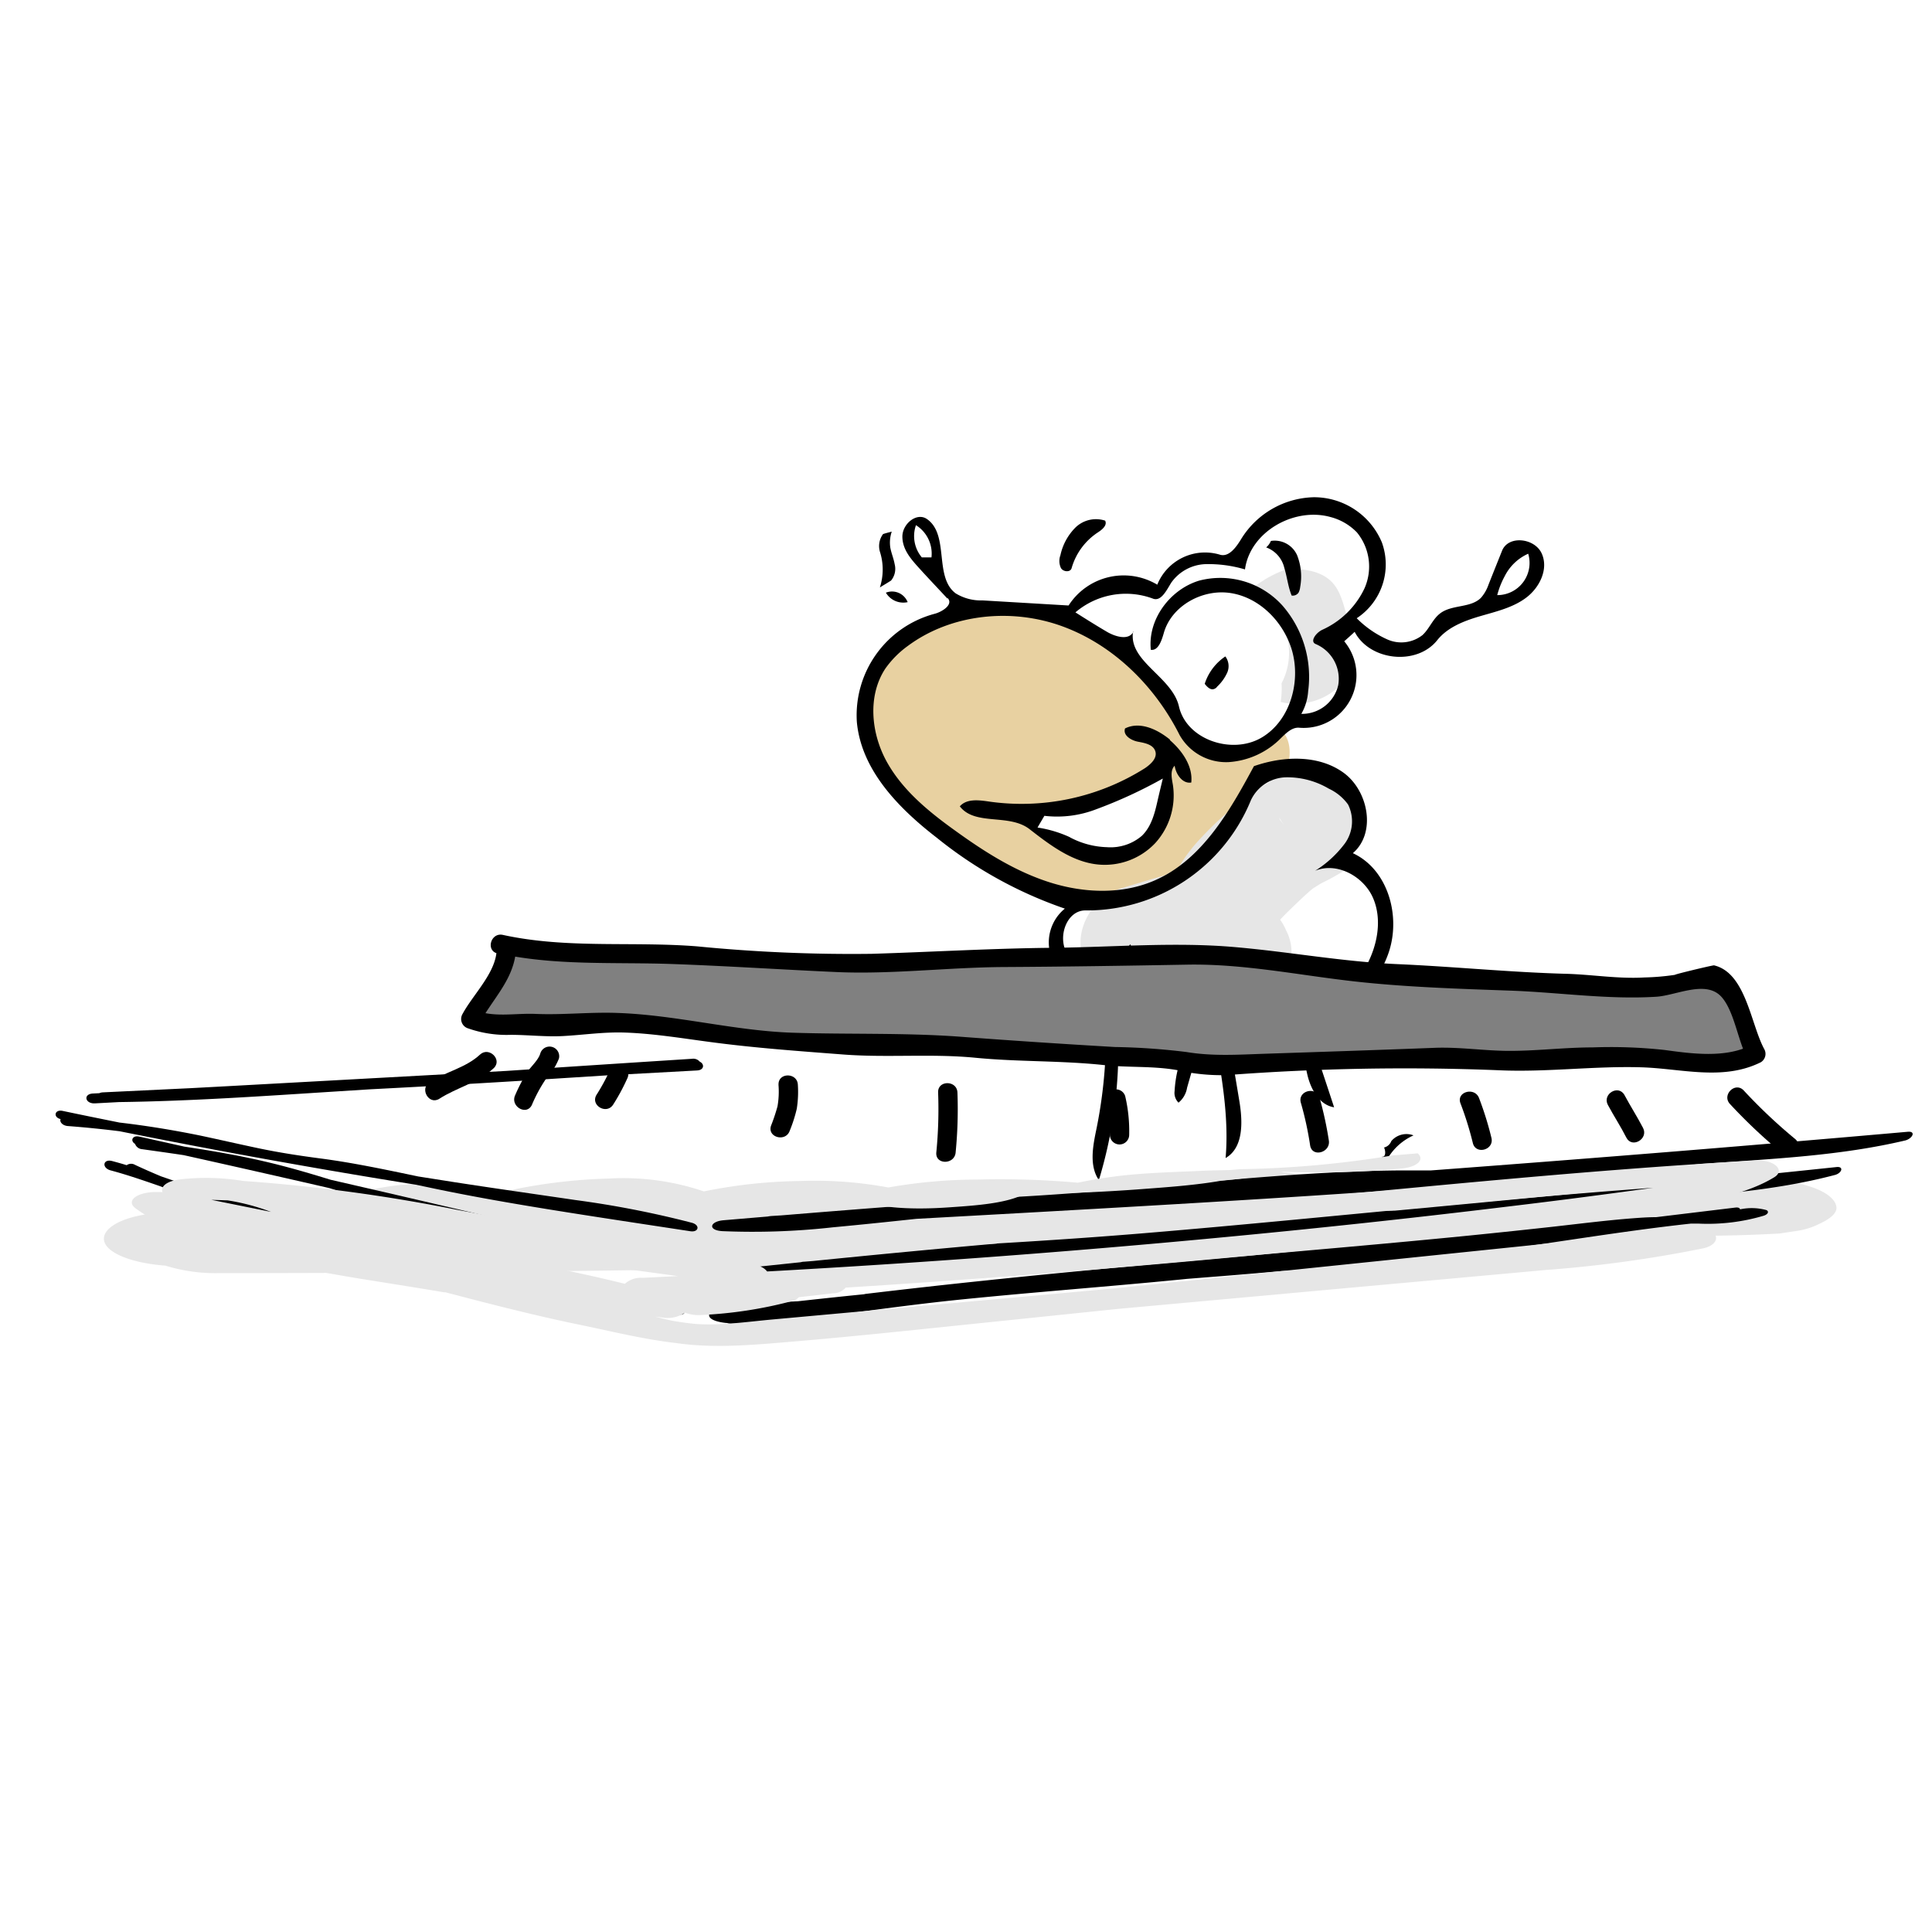 <svg xmlns="http://www.w3.org/2000/svg" viewBox="0 20 300 300"><defs><style>.a0467159-5c40-4ddc-87f3-02e540c192c6{isolation:isolate;}.\30 7edf1b6-4f34-4ea5-b451-015d5ab4d814{fill:#fff;}.ae33b0e3-1189-4f8b-8c7b-2ef4ce1c5fbc{fill:#e8d1a1;}.\31 82ddbbe-8792-4f0b-aef3-2a0c02c4e568,.\33 19d175b-16df-4285-b35d-bd6ce6756528{fill:#e6e6e6;}.\31 82ddbbe-8792-4f0b-aef3-2a0c02c4e568{mix-blend-mode:multiply;}.d8e601b6-5f03-4a04-9310-812e8f33e3b3{fill:gray;}</style></defs><g class="a0467159-5c40-4ddc-87f3-02e540c192c6"><g id="8f4732dc-7cd1-48d9-97f4-c3f858b04cc9" data-name="Layer 1"><path d="M214.89,198.19a1.59,1.59,0,0,0,1.15-1,3.08,3.08,0,0,1,3.45-.89,8.94,8.94,0,0,0-4.25,4c-.23-.22-.44-.44-.67-.69.64.13.62-.9.32-1.48"/><polygon class="07edf1b6-4f34-4ea5-b451-015d5ab4d814" points="160.68 134.89 160.67 134.89 160.67 134.9 160.68 134.89"/><path class="07edf1b6-4f34-4ea5-b451-015d5ab4d814" d="M198.1,150.41v0l0,0Z"/><path class="07edf1b6-4f34-4ea5-b451-015d5ab4d814" d="M197.68,151.77a1.6,1.6,0,0,1-.05.21v.19A1.56,1.56,0,0,0,197.68,151.77Z"/><path class="07edf1b6-4f34-4ea5-b451-015d5ab4d814" d="M210.15,155.87a9.84,9.84,0,0,0-1.05-.6c.08-.25.17-.5.25-.75,1.06-3.18,1.77-6.44.12-9.58-1.4-2.67-4.13-4.09-6.89-4.94a15.47,15.47,0,0,0-7.53-.72,3.93,3.93,0,0,0-.18-1.07,5.14,5.14,0,0,0,2-2.12c.19-.36.45-1,.75-1.43l.32-.34c.2-.22.39-.44.6-.66s.53-.52.8-.76a2,2,0,0,0,.28-.31,9.8,9.8,0,0,1,1.65-.91c1.58-.8,3.14-1.31,4.37-2.69a8.78,8.78,0,0,0,2.33-5.84,11,11,0,0,0-1.06-4.43c-.27-.65-.55-1.29-.86-1.92l0-.06c.31-.17.61-.35.91-.55,3.94-2.61,6.33-7.42,3.74-11.9a7.79,7.79,0,0,0-6.33-3.91,6,6,0,0,0-1.91.2,6,6,0,0,0-6.71,2.63l-2.34,3.51c-.47.28-.93.55-1.41.8-.15-.12-.31-.23-.47-.34-3.33-2.24-7.77-1.05-10.44,1.65a13.21,13.21,0,0,0-1.42,1.73,6.54,6.54,0,0,0-3.09-1,12.57,12.57,0,0,0-10,4.32,37.28,37.28,0,0,0-9.5-.13A39.13,39.13,0,0,0,145.79,117a17.91,17.91,0,0,0-8.16,6.65,13.88,13.88,0,0,0-1.27,10.81c1.89,6.86,7.54,10.92,13.4,14.26,1.5.85,3,1.71,4.44,2.69l.48.33a6,6,0,0,0,3.62,3h0a20.7,20.7,0,0,0,8,4.51,4.78,4.78,0,0,0-.15,2,9.33,9.33,0,0,0-.56,1.44,8.64,8.64,0,0,0,.74,6.4,10.45,10.45,0,0,0,7.3,4.8,21.75,21.75,0,0,0,9.78-.7c.64-.19,1.26-.43,1.9-.62h0l.16.09.15.13c1.9,1.71,3.64,3.63,6,4.76a16.62,16.62,0,0,0,10,1.45A15.6,15.6,0,0,0,214,167.41C215.08,163,214.06,158.51,210.15,155.87Zm-12.68-35.28s0-.06,0-.09C198.18,119.66,198.1,120.37,197.47,120.59Zm-13.31,16.48c-.18-.42-.37-.82-.59-1.22a6.24,6.24,0,0,0,1,.08,3.17,3.17,0,0,0,.43,0A6.33,6.33,0,0,0,184.16,137.07Zm13.46,15.19v-.09c-.06.25-.13.41,0-.1,0,0,0-.06,0-.09s0-.3,0-.3,0,0,0,.09c0-.16.07-.32.11-.47a3.17,3.17,0,0,1,.12-.41l.16.05C197.91,151.37,197.77,151.81,197.62,152.26Zm.48-1.85a1.11,1.11,0,0,1-.18.45l.09-.31v-.05l0-.07,0,0h0l.07-.06h0C198.27,150.25,198.37,150.22,198.1,150.41Z"/><path class="ae33b0e3-1189-4f8b-8c7b-2ef4ce1c5fbc" d="M184.37,153.46a5.14,5.14,0,0,0,1.21.15l.4-.35c1.9-1.72,3.06-3.94,4.61-6l.54-.74c0-.17,0-.34,0-.51l.48-.28a20.78,20.78,0,0,1,3.36-4.39,7.47,7.47,0,0,1,4.86-1.8c.58-2,.72-4.2-.55-5.83l-.1-.06A8.82,8.82,0,0,1,190,136l-.71.29a6.62,6.62,0,0,1-3.22.75,4.67,4.67,0,0,0-.48-1.87c-3.82-7.84-10.29-14.78-18.36-18.29a27.82,27.82,0,0,0-15.2-2.37,25.11,25.11,0,0,0-7.69,2.67,25.19,25.19,0,0,0-6.16,3.9c-3.86,3.65-4.48,9.62-2.68,14.42a27.87,27.87,0,0,0,3.69,6.67,42.28,42.28,0,0,0,4.91,6c3.89,3.66,9,5.74,13.93,7.47,5.3,1.85,10.49,3.64,16.16,2.58a22.77,22.77,0,0,0,7.91-3A13.23,13.23,0,0,0,184.37,153.46Zm-2.74-11.94c0,.13,0,.26,0,.39h0v0c-.62,4.15-2.39,8.15-6.8,9.33-3.33.88-8.31,1-10.74-1.87l0-.05h0a15.73,15.73,0,0,1-2.64-.16,1.12,1.12,0,0,1-1.06-1.06l-.63-.22.63-.06a1.65,1.65,0,0,1,1.84-1.49c4,.57,7.57-1.36,11.26-2.63.22-.07.51-.15.84-.23l2.4-1.43c.7-.42,1.15-.72,1.64-.68-.07,0,.09.11.18.15l.1.09a1.37,1.37,0,0,0,.21-.5C179.05,139.51,181.85,139.89,181.63,141.52Z"/><path class="319d175b-16df-4285-b35d-bd6ce6756528" d="M210.16,150a8.9,8.9,0,0,0,.33-5.67c-3.47-2.35-7.15-4.16-11.67-4.28a3.69,3.69,0,0,1-1.28-.26,8.74,8.74,0,0,0-.3,1.59,22.51,22.51,0,0,0-2.84,1.74,54.69,54.69,0,0,0-8.27,7.38,24.47,24.47,0,0,0-3.56,5c-2.79.64-5.56,1.6-8.28,2.37-4.43,1.24-7.62,6.29-6.15,10.83A9,9,0,0,0,179,174.88c1.19-.33,2.39-.7,3.59-1.06a.61.61,0,0,0,.07.1,9.95,9.95,0,0,0,17.88-5.79,7.23,7.23,0,0,0-.84-3.67,8.06,8.06,0,0,0-.92-1.65c.74-.81,1.54-1.57,2.33-2.33s1.7-1.63,2.6-2.39l.12-.1.09-.06c.57-.35,1.12-.73,1.71-1a33.83,33.83,0,0,0,4.94-3A3.51,3.51,0,0,1,210.16,150Zm-11.41-2.72c-.05-.13-.1-.26-.16-.39a11.14,11.14,0,0,0,.8,1.18C199.18,147.85,199,147.58,198.75,147.32Z"/><path class="319d175b-16df-4285-b35d-bd6ce6756528" d="M209.06,116.8l.32-.26c-.76-2.52-1.16-5.25-3.27-6.77-1.63-1.18-3.8-1.42-6-1.49a17.71,17.71,0,0,0-5.89,3.28,8.58,8.58,0,0,1,1.15,1.68,9.24,9.24,0,0,1,4.54,5.86,10.21,10.21,0,0,1-.91,7,13.65,13.65,0,0,1-.14,2.9l.2.05c4.43,1,9.8-1.33,10.83-6.15l0-.13a9.19,9.19,0,0,1-1.39-1.63A3.59,3.59,0,0,1,209.06,116.8Z"/><path d="M140.94,113.5a3.14,3.14,0,0,1-3.38-1.47,2.61,2.61,0,0,1,3.38,1.47"/><path d="M189,126.62a.91.91,0,0,1-.47.36c-.55.23-1.11-.33-1.46-.8a8.1,8.1,0,0,1,3.2-4.25,2.51,2.51,0,0,1,.29,2.52,6.89,6.89,0,0,1-1.56,2.17"/><path d="M138.47,102.55a5.31,5.31,0,0,0-.23,2.44c.15.88.53,1.73.68,2.61a2.85,2.85,0,0,1-.56,2.55c-.56.36-1.15.71-1.73,1.06a9.07,9.07,0,0,0,0-5.55,3.13,3.13,0,0,1,.49-2.73c.44-.15.91-.26,1.35-.38"/><path d="M197.34,104a3.8,3.8,0,0,1,4.08,2.23,9,9,0,0,1,.47,4.93,2.42,2.42,0,0,1-.26.88,1.11,1.11,0,0,1-1.06.44c-.56-1.35-.7-2.87-1.14-4.28a4.45,4.45,0,0,0-2.82-3.2,2.57,2.57,0,0,0,.73-1"/><path d="M171.62,100.88c.33.7-.5,1.38-1.14,1.79a9.88,9.88,0,0,0-4.08,5.55c-.18.67-1.27.61-1.65,0a2.56,2.56,0,0,1-.09-2,8.66,8.66,0,0,1,2.35-4.32,4.57,4.57,0,0,1,4.61-1.05"/><path d="M183,191.22a2.12,2.12,0,0,1-.61-1.79,18.71,18.71,0,0,1,1.41-6.17,11,11,0,0,1,1.88-3.79c1,.74.73,2.2.38,3.38-.56,2-1.15,4-1.73,6.05a3.79,3.79,0,0,1-1.33,2.32"/><path d="M181.63,134.9c1.94,1.68,3.62,4.06,3.35,6.61-1.35.23-2.38-1.26-2.58-2.61-.74.76-.44,2-.27,3a11,11,0,0,1-2.73,9,10.79,10.79,0,0,1-8.78,3.35c-4.05-.35-7.54-3-10.74-5.49s-8.46-.47-10.84-3.55c1-1.15,2.73-1,4.23-.79a35.84,35.84,0,0,0,24.52-5.14c.91-.62,1.94-1.56,1.61-2.62s-1.64-1.29-2.7-1.49-2.38-1-2-2.06c2.29-1.14,5,.12,7,1.76m-15.56,15.15a13,13,0,0,0,5.73,1.53,7.46,7.46,0,0,0,5.43-1.76c1.47-1.41,2-3.47,2.44-5.43.26-1.15.55-2.32.82-3.47a72.25,72.25,0,0,1-10.39,4.79,16.84,16.84,0,0,1-8,1c-.35.61-.71,1.2-1.06,1.82a18.74,18.74,0,0,1,5,1.49"/><path d="M147.08,112.91c-1.41-1.52-2.82-3-4.23-4.55s-2.7-3-2.73-5,2.23-3.87,3.82-2.76c3.52,2.44,1.05,9,4.46,11.54a7.46,7.46,0,0,0,4.17,1.09l13.36.79a10.17,10.17,0,0,1,13.77-3.23,8,8,0,0,1,9.69-4.67c1.43.47,2.58-1.17,3.37-2.47A13.62,13.62,0,0,1,204,97.21a11.42,11.42,0,0,1,10.57,7A10,10,0,0,1,210.67,116a15.71,15.71,0,0,0,4.73,3.28,5.33,5.33,0,0,0,5.49-.67c1.08-1,1.58-2.5,2.76-3.38,1.82-1.38,4.7-.79,6.31-2.4a6.12,6.12,0,0,0,1.18-2.06q1.05-2.64,2.11-5.28c1-2.41,5.05-1.94,6.14.44s-.27,5.22-2.32,6.81-4.7,2.2-7.2,2.93-5.08,1.71-6.69,3.73c-3.17,4-10.48,3.23-12.83-1.29-.53.5-1.09,1-1.62,1.47a8.2,8.2,0,0,1-7,13.42c-1.09-.09-2,.82-2.79,1.58a12.55,12.55,0,0,1-8.16,3.76,8.29,8.29,0,0,1-7.61-4.2c-3.79-7.54-10.19-13.92-18.11-16.85s-17.33-2-24.08,3a15,15,0,0,0-3.52,3.55c-2.79,4.26-2.2,10.1.29,14.54s6.58,7.75,10.72,10.71c4.52,3.26,9.28,6.26,14.56,7.93s11.22,1.91,16.3-.32c7.31-3.2,11.59-10.69,15.38-17.73,4.55-1.59,10-1.8,13.89,1s5.14,9.37,1.47,12.51c5.46,2.53,7.48,9.75,5.57,15.41s-6.93,9.84-12.3,12.48c1.26,3.85,2.56,7.72,3.82,11.57-2.29-.35-3.61-2.79-4.14-5s-.71-4.73-2.2-6.49a27.17,27.17,0,0,1-10.13.15c.58,3.4,1.17,6.81,1.73,10.22.56,3.25.73,7.37-2.11,9,.52-6-.5-12.07-1.53-18-.44-2.52-2.94-4.08-5.2-5.31a13.74,13.74,0,0,0-4.72-1.82,4.6,4.6,0,0,0-4.5,1.73c-.82,1.23-.76,2.82-.73,4.32a70.31,70.31,0,0,1-3,22.51c-1.55-2.31-.91-5.37-.35-8.07a74.05,74.05,0,0,0,1.24-20.32c-3.29-1.26-6.9-2.84-8.23-6.13a6.78,6.78,0,0,1,2.06-7.64,65.33,65.33,0,0,1-19.88-11c-5.93-4.58-11.74-10.51-12.42-18a16.31,16.31,0,0,1,12-16.76c1.3-.32,3-1.47,2.12-2.44M191,176a2,2,0,0,0,.41,1.5,2.11,2.11,0,0,0,1.26.41c4,.29,8.22.59,12-.94a15.54,15.54,0,0,0,7.46-6.93c1.76-3.23,2.52-7.22,1.09-10.57s-5.58-5.67-9-4.26a17,17,0,0,0,4.64-4.28,5.86,5.86,0,0,0,.47-6,7.66,7.66,0,0,0-3-2.47,12.64,12.64,0,0,0-6.61-1.76,6.17,6.17,0,0,0-5.49,3.58,27.51,27.51,0,0,1-25.6,17.09c-2.94-.09-4.44,4-3,6.58s4.47,3.72,7.31,4.4a10.32,10.32,0,0,1,2.59-5.73,7,7,0,0,1-.62,5.88c1.38.82,3.05-.44,4.67-.56,3.67-.32,5.9,4.9,9.57,4.84a12.09,12.09,0,0,1,1.88-9.6V176m-15.09-57.92c-.74,4.64,6.08,7,7.13,11.63,1.18,5.16,8.22,7.51,12.8,4.84s6.26-9,4.61-14c-1.41-4.2-5-7.78-9.39-8.46s-9.22,2-10.39,6.25c-.33,1.15-.86,2.74-2,2.56-.5-4.73,3-9.4,7.54-10.75a13,13,0,0,1,12.95,3.94,16.88,16.88,0,0,1,3.94,13.24,8.16,8.16,0,0,1-1.06,3.52,5.77,5.77,0,0,0,5.73-4.46,5.86,5.86,0,0,0-3.47-6.37c-1-.38,0-1.76,1-2.23a13.29,13.29,0,0,0,6.52-6.37,8.35,8.35,0,0,0-1.15-8.75,8.75,8.75,0,0,0-4.08-2.38c-5.67-1.59-12.51,2.29-13.3,8.13a19.86,19.86,0,0,0-6.16-.82,6.79,6.79,0,0,0-5.29,2.88c-.73,1.17-1.58,3-2.88,2.46a12.06,12.06,0,0,0-12,2.15c1.58,1,3.17,2,4.75,2.93,1.38.85,3.55,1.5,4.26.06m61.3-12.1a7.53,7.53,0,0,0-3.67,3.53,12.86,12.86,0,0,0-1.14,2.9,5,5,0,0,0,4.81-6.43m-95.07-4.43a5.15,5.15,0,0,0,.91,5l1.5,0a5.21,5.21,0,0,0-2.41-5"/><path class="319d175b-16df-4285-b35d-bd6ce6756528" d="M285.16,207.43c-.24-1.91-3.58-3.58-8.84-4.12-11.84-1.22-24.24-2-36.56-2.25a78,78,0,0,0-13.57.81c-2.3,0-4.6-.05-6.9,0-4.81.07-9.75.29-14.41.79a102.35,102.35,0,0,0-19.46-.8c-4.22.17-8.61.32-12.6.86-1.93.26-3.76.57-5.45.93a135.57,135.57,0,0,0-15.56-.49,80.23,80.23,0,0,0-13.87,1.23,62.7,62.7,0,0,0-13.89-1A79.3,79.3,0,0,0,109.3,205a38.88,38.88,0,0,0-14.65-2,84.83,84.83,0,0,0-15.72,1.88l-1.91.48a19.17,19.17,0,0,0-3.24-.91,41.37,41.37,0,0,0-15.17.08c-1.6.3-3.16.61-4.78.89-3.12.41-6.34.71-9.65.87a19.19,19.19,0,0,0-5,1c-1,0-2,.09-3,.15A72.48,72.48,0,0,0,22,208.68c-5.26,1-7.2,3.43-4.93,5.33,1.58,1.33,4.85,2.24,8.63,2.52a26,26,0,0,0,8.12,1.16q34.21,0,68.41-.51l1.26.16a34.15,34.15,0,0,0,8.65-.29l9.38-.15q37.69-.6,75.35-1.47a22.12,22.12,0,0,0,9.91,1.89c4.61-.08,8.7-1,10.72-2.34,5.19-.12,10.38-.23,15.56-.37,8.63-.23,17.41-.58,25.63-1.57a25.53,25.53,0,0,0,5.27-1.15c4.1,0,8.18-.12,12.34-.35l2.88-.43a11.35,11.35,0,0,0,3.38-1.1C284.15,209.29,285.28,208.36,285.16,207.43Z"/><path d="M296.24,195.74c-22.66,2-47.24,4-74,6-1.53,0-3.06,0-4.61,0-8.81.06-18,.71-27.54,1.53-11.36,1-23.1,2.15-35.32,2.74a3,3,0,0,0-1.08.23q-15.68,1.11-32.31,2.48l-1.6.1a4.35,4.35,0,0,0-.57.08l-6.87.58c-2.14.19-2.47,1.55-.19,1.69a111.94,111.94,0,0,0,17.14-.59c4.4-.41,8.72-.86,13-1.32,44-2.43,82.5-4.58,116.81-8l5.17-.54.93-.06c10.34-.74,20.62-1.2,30.69-3.58C297,196.75,297.53,195.63,296.24,195.74Z"/><path d="M285.17,201.22c-21.19,2.23-44,4.49-68.57,6.77l-4.21.07c-8,.17-16.41.91-25,1.81-10.22,1.08-20.74,2.33-31.65,3a2.32,2.32,0,0,0-.95.23q-13.92,1.23-28.57,2.71l-1.41.11c-.19,0-.35.05-.5.08l-6,.63c-1.88.2-2.14,1.5-.13,1.61a89.78,89.78,0,0,0,15.08-.73c3.87-.43,7.69-.91,11.47-1.39,39.35-2.8,74.28-5.3,105.84-9.08l4.78-.59.87-.08c9.61-.85,19.22-1.43,28.62-3.9C286,202.21,286.38,201.09,285.17,201.22Z"/><path d="M274.28,207.9a8.61,8.61,0,0,0-4-.13h-.11c0-.18-.22-.31-.69-.26L257.16,209c-1.24,0-2.5.09-3.8.19-3.94.31-8,.82-12.08,1.28-4.24.47-8.52.92-12.87,1.36-17.84,1.78-36.73,3.28-56.86,5.17-11.92,1.12-24.27,2.38-37,3.9a2,2,0,0,0-.38.07c-3.4.34-6.83.71-10.29,1.09a56.37,56.37,0,0,0-7.88.9l-4.46.39a1.72,1.72,0,0,0-1.34.56c-.44.81.81,1.34,2.56,1.52h.13a2.11,2.11,0,0,0,.79.11,154,154,0,0,0,18.14-1.61c6-.81,11.83-1.58,17.68-2.17,11.63-1.17,22.89-2,33.75-3.07l1.1-.11,5.31-.42c3.14-.25,6.25-.52,9.32-.79,6.59-.36,13.05-.77,19.42-1.43,8.79-.91,17.39-2.23,25.76-3.47,6.26-.93,12.41-1.82,18.39-2.47l1.18,0a30.59,30.59,0,0,0,10.16-1.23C274.62,208.52,274.68,208.07,274.28,207.9Z"/><path d="M107.43,209.87a151.44,151.44,0,0,0-18.08-3.53c-6.32-.93-12.63-1.82-18.95-2.8l-5.46-.86c-5.07-1.06-10.09-2.13-15.21-2.8-3.19-.42-6.35-.9-9.54-1.57s-6.12-1.35-9.19-2c-4.14-.84-8.3-1.52-12.44-2-2.94-.59-5.89-1.19-8.83-1.81-1.27-.27-1.51,1-.32,1.27-.19.39.24,1,1.1,1.08q4,.3,8.06.81,23,4.62,46,8.3l1.62.34c6.41,1.37,12.84,2.49,19.27,3.53,7.25,1.17,14.51,2.25,21.76,3.36C108.5,211.37,108.75,210.23,107.43,209.87Z"/><path d="M106.91,216.24c-18.52-4.4-37-8.79-55.58-13.05-3.5-1.08-7-2.1-10.59-2.92-4-.92-8.06-1.61-12.1-2.22l-7-1.56c-1.12-.24-1.44.68-.67,1.13a1.27,1.27,0,0,0,1.13.83c2.14.3,4.28.6,6.42.92q11.33,2.52,22.63,5.12l4.15,1.3a305.76,305.76,0,0,0,32.67,8.28c6.25,1.24,12.51,2.36,18.76,3.47C108,217.77,108.23,216.55,106.91,216.24Z"/><path d="M105.34,222.67,91,219.37c-.84-.24-1.68-.48-2.51-.7-5.68-1.55-11.37-3.06-17.1-4.4-4.35-1-8.72-1.83-13.11-2.64q-11.48-2.79-22.92-5.69c-3.53-.9-6.92-2.1-10.33-3.27-1.37-.57-2.73-1.17-4.06-1.79a1.19,1.19,0,0,0-1.3.05c-.74-.23-1.49-.44-2.24-.64-1.45-.39-1.68,1.07-.24,1.45,2.62.7,5.17,1.59,7.72,2.47a137.65,137.65,0,0,0,27,7.68L58.16,213q13.44,3.26,26.9,6.43l5.09,1.19c5,1.44,10.2,3,15.25,3.51C106.7,224.31,106.6,223,105.34,222.67Z"/><path d="M108.65,184.85a1.31,1.31,0,0,0-1.2-.44q-14.4.92-28.81,1.88l-43.46,2.38-5.58.3L16,189.62a1.51,1.51,0,0,0-.58.13l-1,.05c-1.54.09-1.21,1.61.33,1.53l3.73-.2c11.27-.15,22.43-.93,33.58-1.64l5.35-.34q15.38-.79,30.71-1.78l6-.38,14.14-.77C109.36,186.15,109.42,185.22,108.65,184.85Z"/><path class="182ddbbe-8792-4f0b-aef3-2a0c02c4e568" d="M272.51,200.21c-28.23,1.57-55.93,4.59-83.81,7.11-13.92,1.25-27.91,2.38-42,3.12-6.72.36-13.52.5-20.19,1.05-6.37.53-12.93,2.3-19.42,2-3.11-.15-6.23-.38-9.33-.64q-13.41-2.52-26.83-5a261.86,261.86,0,0,0-33.14-4.47,35.82,35.82,0,0,0-9.7-.26c-2.29.25-3.19,1.17-2.85,2a14.54,14.54,0,0,0-1.74,0c-2.6.23-3.88,1.48-2.41,2.54,8.22,5.92,22.15,8.86,35.91,11.07,4,.64,8,1.27,11.91,1.93l.22,0c6.92,1.81,13.83,3.6,21.08,5.09,4.51.92,9.59,2.2,14.72,2.79,6.25.92,12.78.23,19.24-.31,8.88-.76,17.67-1.7,26.48-2.61l23-2.38,38.09-3.47q14.16-1.28,28.31-2.57a195.39,195.39,0,0,0,24.43-3.36c3.22-.72,2.43-3.5-1.59-3.08L173,220.06l-4.62.42-48.57,4.42c-3.74.34-8.2,1-12,.66-1-.1-1.91-.23-2.86-.38s-2.14-.46-3.2-.73l1.19.15a4.77,4.77,0,0,0,3.42-.77,6,6,0,0,0,2.59.36,66.41,66.41,0,0,0,13.82-2.1,2.43,2.43,0,0,0,1.28-.66l5.27-.6a2.64,2.64,0,0,0,2-.89q31.78-2,63.23-5Q217,212.74,239.3,210c7.13-.87,14.34-1.71,21.35-2.77,5.74-.88,11.13-2.13,14.86-4.43C277.26,201.73,275.53,200,272.51,200.21ZM105.26,218.15c-1.83.09-3.66.19-5.5.27a3.7,3.7,0,0,0-2.73.93c-8.62-2.16-18-3.82-27-5.56l1.43.12,6.21.49Zm-48.68-8.32-3.95-1.73c1.8.26,3.58.54,5.36.83A3,3,0,0,0,56.58,209.83Zm-14.5-1.65-9.26-1.87,2.51.08A33.88,33.88,0,0,1,42.08,208.18Zm191.5-.76q-22.19,2.69-44.67,4.8-34.65,3.27-69.79,5.21a2.54,2.54,0,0,0-1.78-.94l-1.6-.3c2.05-.3,4.05-.67,6.11-.95,3.82-.51,7.78-.77,11.72-1,14.86-.77,29.61-1.54,44.34-2.77s29.52-2.7,44.26-4.09c11.47-1.08,23-2.1,34.52-2.94l-2.15.29Q244.1,206.17,233.58,207.42Z"/><path class="182ddbbe-8792-4f0b-aef3-2a0c02c4e568" d="M216.2,199.42a159.75,159.75,0,0,1-23.7,2.13l-2.35.21c-14.14,1.26-28.27,2.69-42.47,3.79-4.5.35-9.5.7-14.51.79.29.1.56.21.87.29,4,1.14,8.94,1.16,13.43.84,3.89-.27,8.54-.57,11.36-1.95l1-.13h.44c5.67-.07,11.33-.32,16.93-.74,4-.3,8.44-.61,12.37-1.3,1.19-.11,2.39-.24,3.57-.39,2-.26,4.07-.64,6.19-1a138.22,138.22,0,0,0,18.3-.51c2.58-.25,3.59-1.45,2.5-2.36Z"/><path class="d8e601b6-5f03-4a04-9310-812e8f33e3b3" d="M77.58,166.51c11.49,2.77,22.92.65,34.38,2.25,4.27.6,8.35.35,12.6.4,3.55.05,7.13.46,10.67.35s7.19-.82,10.84-.84c13.06-.06,26.13-.1,39.18-.45,6.61-.17,13.35,1.18,20,2,2.06.26,4.13.49,6.2.77,2.45.34,4.82-.1,7.28.23a27.7,27.7,0,0,0,7.57.43,18.16,18.16,0,0,1,4.62.42c2.92.37,5.64,0,8.55.41,2.38.34,4.72-.11,7.13.2a47.33,47.33,0,0,0,6.52.85c.87,0,1.63-.47,2.51-.42a8.45,8.45,0,0,0,3.09-.09c1.85-.56,3.73-.34,5.57-1,1.49-.54,2.12-1.55,3.32.35a26.92,26.92,0,0,1,1.61,3.12,29.37,29.37,0,0,1,1.52,3.79,16,16,0,0,0,.44,1.91c.38.9,1.1,1.34,1.38,2.32a11,11,0,0,1-4.86,1.25,27.35,27.35,0,0,1-6,.1c-1.64-.23-3.28-.43-4.92-.64a19.56,19.56,0,0,0-2.91-.4c-.79,0-1.51.44-2.31.47-1.44,0-2.84-.45-4.3-.26a51.13,51.13,0,0,1-6.31.24c-3.3,0-6.59.58-9.93.13a55.46,55.46,0,0,0-11.73-.1,25.16,25.16,0,0,1-4.91.05c-2.17-.25-4.23.25-6.35.43-1.86.17-3.74-.5-5.61-.41-1.55.07-3,.72-4.59.69a35,35,0,0,0-7.8.3c-2.3.47-5.36-.62-7.72-.92-1.34-.16-2.72-.46-4.06-.53-1.76-.09-3.36.3-5.17.06-2.28-.31-4.56-.56-6.84-.88-1.69-.23-3.27.23-5,.11s-3.27-.71-4.87-.49a20.93,20.93,0,0,1-5.74-.19c-3-.37-5.78-.2-8.73-.45-1.95-.16-3.75.28-5.73,0s-3.56.23-5.38,0c-1.59-.17-3.34-.75-4.91-.48a13.89,13.89,0,0,1-4.41,0c-3.43-.46-6.86-.86-10.28-1.29-3.86-.48-7.75-1.19-11.61-1.49-2.52-.2-5-.07-7.57-.27-1.87-.14-3.57.84-5.41.75-1.29-.06-2.62-.33-3.92-.51s-2.27.32-3.48.27c-1.82-.08-4.51,0-6.21-.92a34.16,34.16,0,0,1,3.09-4.94c1.23-1.65,2.23-2.5,2.38-5.21"/><path d="M77.18,168c9,2,18,1.37,27.14,1.69,8.52.3,17.05.87,25.58,1.25s17.31-.73,26-.78c9.47-.05,18.94-.2,28.41-.37,8.62-.16,17.09,1.58,25.63,2.56,8,.92,16.35,1.18,24.45,1.47,7.63.26,15.25,1.43,22.83.95,3.05-.2,7.57-2.59,10-.07,2.06,2.16,2.62,6.9,4.1,9.63l.54-2c-4,2-9.16,1.29-13.38.71a77,77,0,0,0-11.16-.4c-4.29,0-8.61.54-12.91.54-3.92,0-7.78-.63-11.72-.47-8.83.34-17.61.63-26.39.92-4.09.14-8,.4-12.05-.27a103.15,103.15,0,0,0-11.11-.78c-8.07-.47-16.11-1-24.18-1.61-8.61-.62-17.3-.33-25.88-.61-9.1-.3-18-2.75-27.17-3.07-4.33-.16-8.44.33-12.72.15-3.34-.14-6.44.62-9.69-.64l.9,2.2c2-3.77,5.1-6.58,5.67-10.91.26-1.91-2.75-1.89-3,0-.44,3.33-3.71,6.49-5.27,9.4a1.52,1.52,0,0,0,.9,2.2,18,18,0,0,0,6.61,1c2.67,0,5.43.33,8.08.19,3.2-.17,6.21-.64,9.47-.55,4.53.14,9,.89,13.47,1.48,6.89.92,13.69,1.4,20.57,1.93s13.71-.16,20.57.51c6.66.65,13.3.42,20,1.14,3.79.41,7.5.11,11.28.77a30.51,30.51,0,0,0,7.78.78,365.5,365.5,0,0,1,42.26-.75c7.33.33,14.77-.68,22.06-.46,6.21.18,12.66,2.15,18.56-.78a1.52,1.52,0,0,0,.54-2.05c-2.1-3.87-2.84-11.82-7.79-13-.2-.05-8.25,1.9-5.48,1.38a37.9,37.9,0,0,1-5.35.5c-4.12.24-8.09-.46-12.21-.57-8.74-.24-17.4-1.12-26.12-1.5-8.51-.37-16.82-1.92-25.31-2.65-9.2-.8-18.65,0-27.89.11-9.54.08-19,.65-28.47.94a245,245,0,0,1-27.09-1.16c-10.1-.8-20.18.4-30.16-1.78-1.89-.41-2.69,2.48-.8,2.89Z"/><path d="M83.9,183.57c-.28,1-1.4,2-2,2.85A26.51,26.51,0,0,0,80,190.05c-.82,1.74,1.76,3.26,2.59,1.52a23.37,23.37,0,0,1,2.2-4.06,10,10,0,0,0,2-3.14,1.5,1.5,0,0,0-2.89-.8Z"/><path d="M94.79,186a32,32,0,0,1-2.16,4c-1,1.63,1.56,3.14,2.59,1.51a31.31,31.31,0,0,0,2.16-4,1.55,1.55,0,0,0-.54-2.05,1.5,1.5,0,0,0-2,.54Z"/><path d="M120.88,188.4a13.26,13.26,0,0,1-.15,3.39,28.67,28.67,0,0,1-1,3c-.63,1.82,2.27,2.61,2.9.79a22.43,22.43,0,0,0,1.09-3.4,16.68,16.68,0,0,0,.17-3.74c-.08-1.92-3.08-1.93-3,0Z"/><path d="M145.67,189.64a69,69,0,0,1-.28,9.32c-.17,1.93,2.83,1.91,3,0a69,69,0,0,0,.28-9.32c-.08-1.92-3.08-1.93-3,0Z"/><path d="M171.83,191.06a20.71,20.71,0,0,1,.51,5.15,1.5,1.5,0,0,0,3,0,23.83,23.83,0,0,0-.62-6,1.5,1.5,0,0,0-2.89.8Z"/><path d="M202,191.25a51.5,51.5,0,0,1,1.44,6.63c.32,1.9,3.21,1.09,2.9-.8a55.53,55.53,0,0,0-1.44-6.63c-.56-1.84-3.45-1.06-2.9.8Z"/><path d="M226.78,191.32a51.07,51.07,0,0,1,1.92,6.16c.44,1.88,3.34,1.09,2.89-.79a50.66,50.66,0,0,0-1.92-6.17c-.67-1.79-3.57-1-2.89.8Z"/><path d="M249.67,191.57c.92,1.72,2,3.36,2.87,5.08s3.48.2,2.59-1.51-1.95-3.36-2.87-5.08-3.5-.19-2.59,1.51Z"/><path d="M268.64,191.44a81.74,81.74,0,0,0,7.95,7.51c1.49,1.2,3.63-.91,2.12-2.12a81.74,81.74,0,0,1-7.95-7.51c-1.33-1.4-3.45.72-2.12,2.12Z"/><path d="M74.53,183.76c-2.2,2.05-5.32,2.66-7.81,4.26-1.62,1-.12,3.64,1.51,2.59,2.74-1.76,6-2.47,8.42-4.73,1.42-1.31-.71-3.43-2.12-2.12Z"/></g></g></svg>